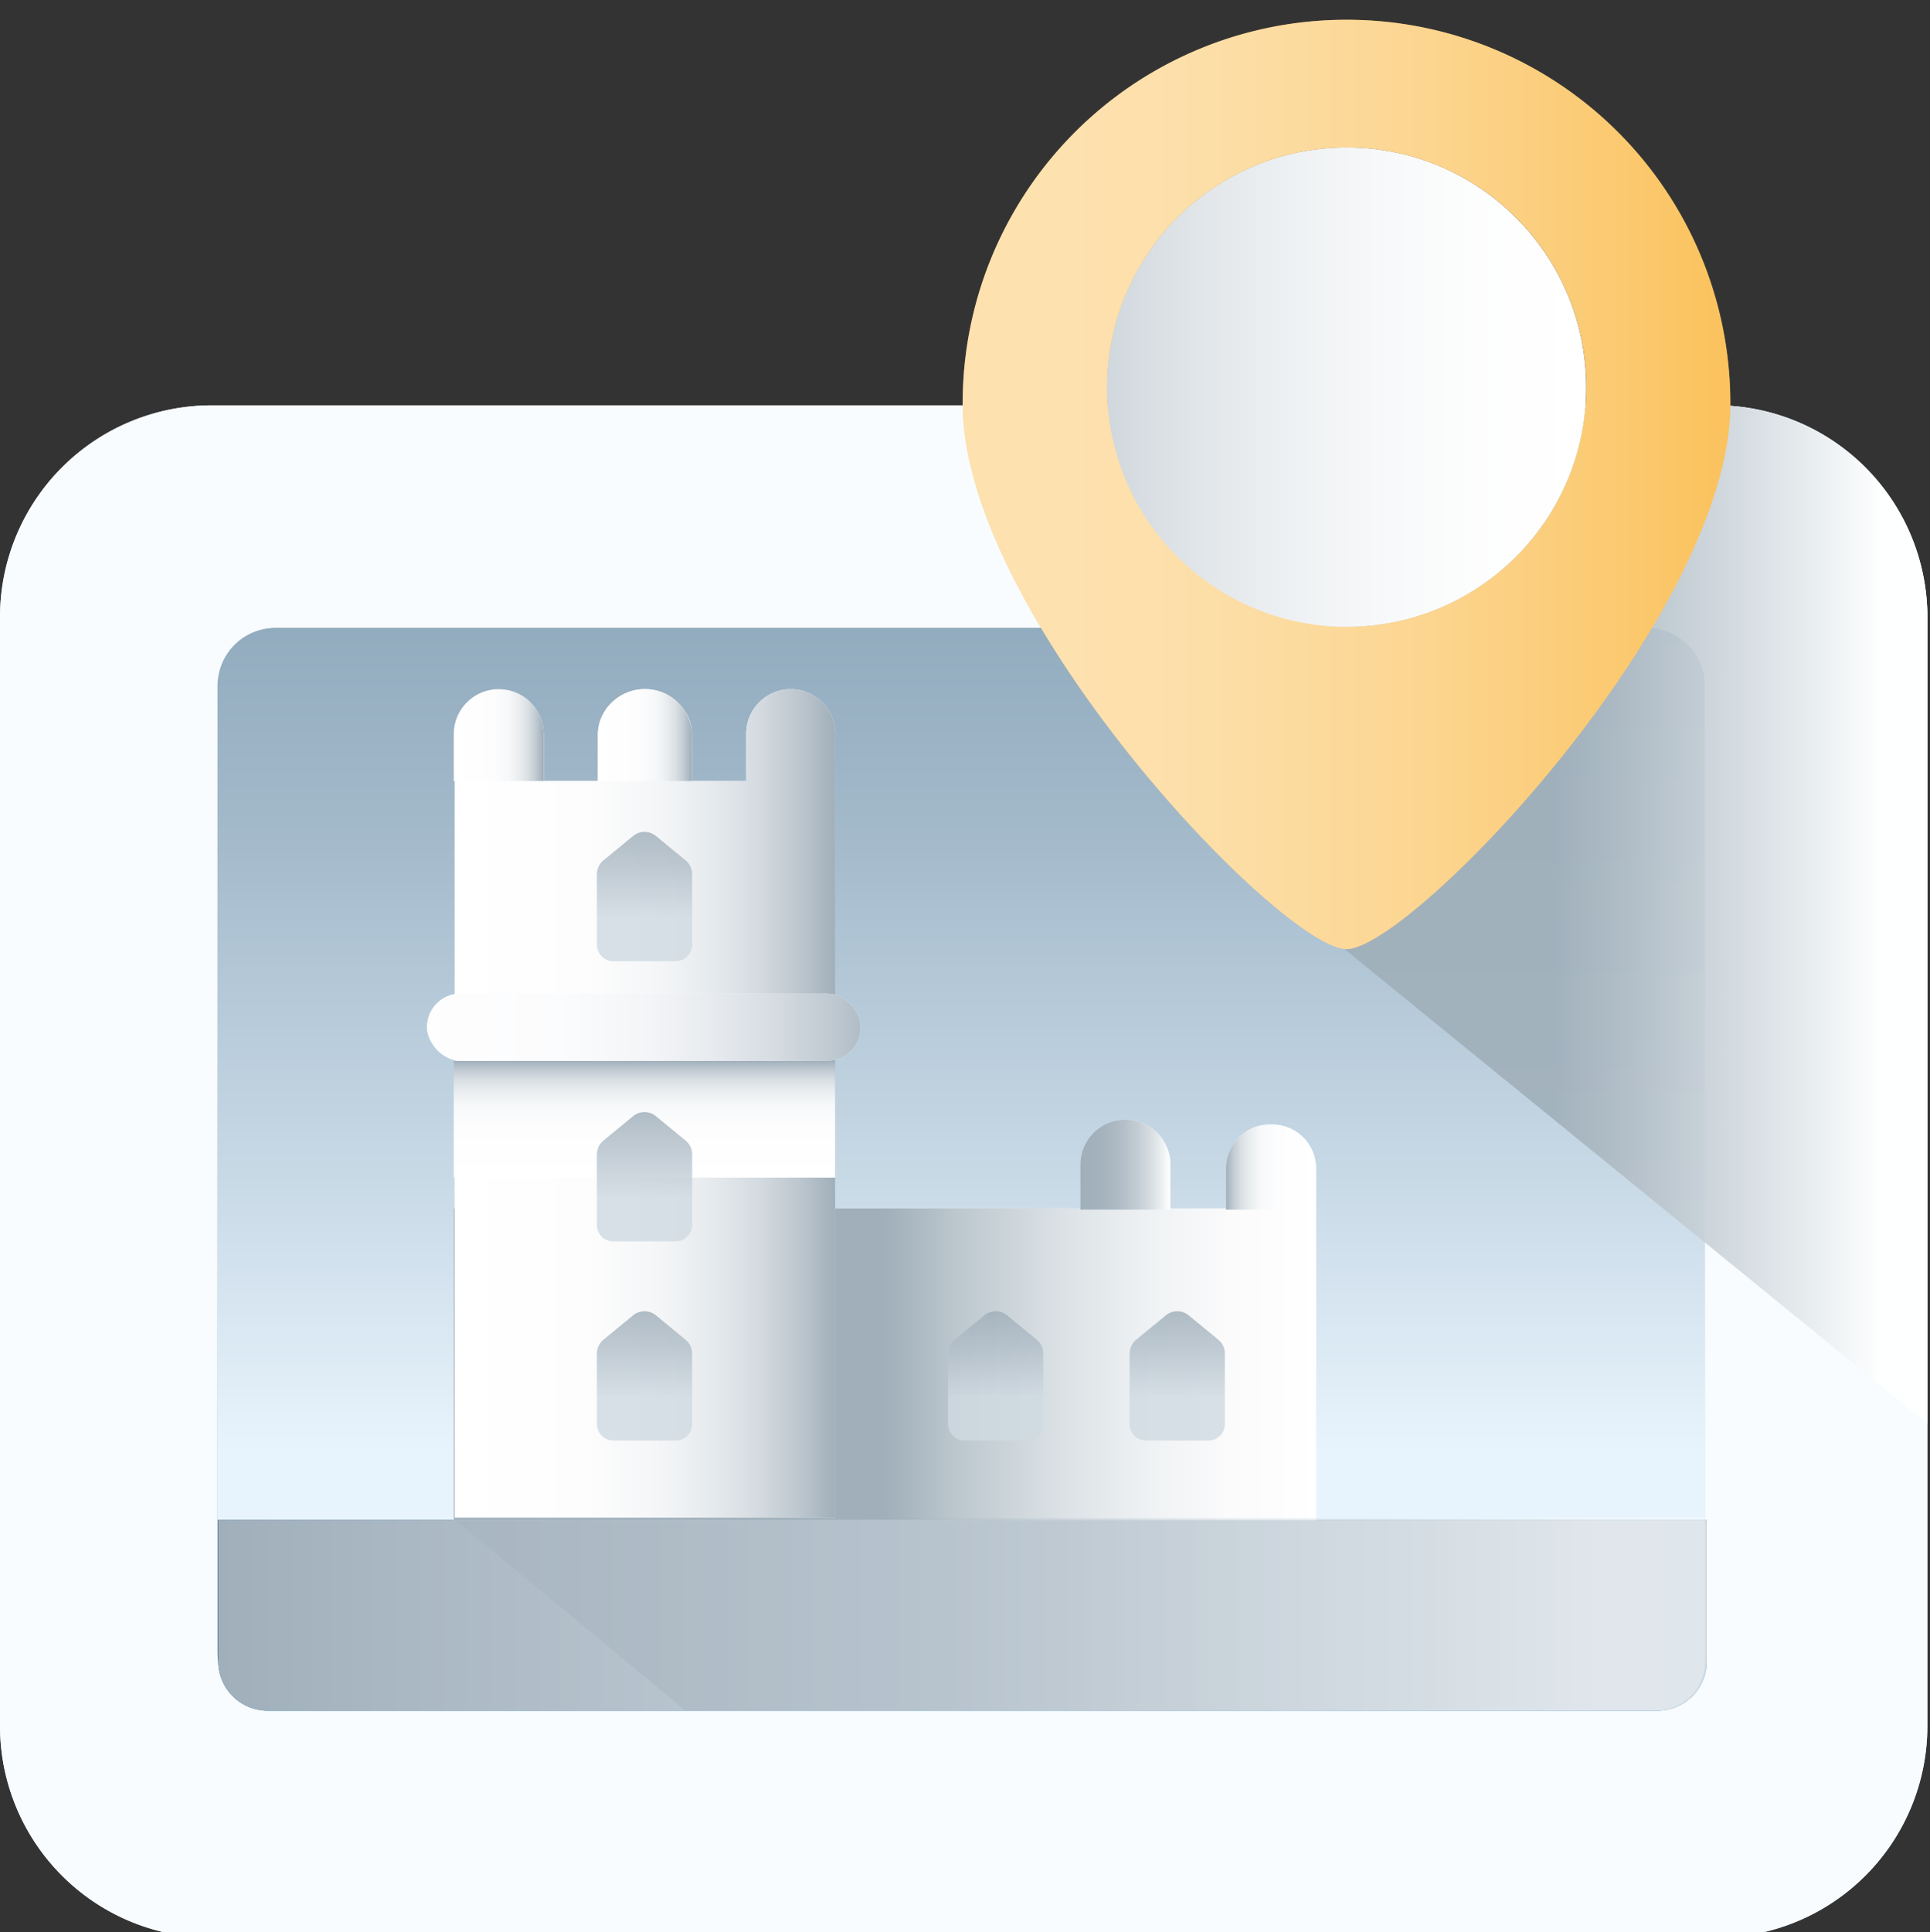 <svg xmlns="http://www.w3.org/2000/svg" xmlns:xlink="http://www.w3.org/1999/xlink" viewBox="0 0 390.53 390.86"><rect x="0" y="0" width="390.53" height="390.86" fill="#333333" stroke="none"/><defs><style>.cls-1{isolation:isolate;}.cls-2{fill:#1191e7;}.cls-12,.cls-3{opacity:0.9;}.cls-10,.cls-11,.cls-12,.cls-16,.cls-18,.cls-19,.cls-20,.cls-21,.cls-22,.cls-23,.cls-24,.cls-25,.cls-3,.cls-6,.cls-8,.cls-9{mix-blend-mode:multiply;}.cls-3{fill:url(#Gradiente_sem_nome_160);}.cls-4{fill:#d0dae2;}.cls-5{fill:#f8fcff;}.cls-6{fill:url(#Gradiente_sem_nome_7);}.cls-7{fill:url(#Gradiente_sem_nome_139);}.cls-19,.cls-20,.cls-21,.cls-22,.cls-8,.cls-9{opacity:0.81;}.cls-8{fill:url(#Gradiente_sem_nome_140);}.cls-9{fill:url(#Gradiente_sem_nome_140-2);}.cls-10{fill:url(#Gradiente_sem_nome_151);}.cls-11{fill:url(#Gradiente_sem_nome_123);}.cls-12{fill:url(#Gradiente_sem_nome_150);}.cls-13{fill:#fff;}.cls-14{opacity:0.49;fill:url(#Gradiente_sem_nome_167);}.cls-15{fill:#fbc25d;}.cls-16{opacity:0.5;fill:url(#Gradiente_sem_nome_168);}.cls-17{fill:url(#Gradiente_sem_nome_153);}.cls-18{fill:url(#Gradiente_sem_nome_123-2);}.cls-19{fill:url(#Gradiente_sem_nome_140-3);}.cls-20{fill:url(#Gradiente_sem_nome_140-4);}.cls-21{fill:url(#Gradiente_sem_nome_140-5);}.cls-22{fill:url(#Gradiente_sem_nome_158);}.cls-23{fill:url(#Gradiente_sem_nome_123-3);}.cls-24{fill:url(#Gradiente_sem_nome_123-4);}.cls-25{opacity:0.35;fill:url(#Gradiente_sem_nome_150-2);}</style><linearGradient id="Gradiente_sem_nome_160" x1="194.69" y1="126.83" x2="194.69" y2="307.49" gradientUnits="userSpaceOnUse"><stop offset="0" stop-color="#a0afba"/><stop offset="0.22" stop-color="#b2bec7"/><stop offset="0.65" stop-color="#e0e5e9"/><stop offset="0.92" stop-color="#fff"/></linearGradient><linearGradient id="Gradiente_sem_nome_7" x1="44.2" y1="326.75" x2="345.38" y2="326.75" gradientUnits="userSpaceOnUse"><stop offset="0" stop-color="#a0afba"/><stop offset="0.11" stop-color="#a9b7c2"/><stop offset="0.42" stop-color="#bfcad4"/><stop offset="0.72" stop-color="#ccd6de"/><stop offset="1" stop-color="#d0dae2"/></linearGradient><linearGradient id="Gradiente_sem_nome_139" x1="91.82" y1="275.98" x2="266.29" y2="275.98" gradientUnits="userSpaceOnUse"><stop offset="0.5" stop-color="#a0afba"/><stop offset="0.58" stop-color="#bbc6cd"/><stop offset="0.69" stop-color="#d8dfe3"/><stop offset="0.8" stop-color="#eef1f3"/><stop offset="0.9" stop-color="#fbfbfc"/><stop offset="1" stop-color="#fff"/></linearGradient><linearGradient id="Gradiente_sem_nome_140" x1="201.46" y1="265.26" x2="201.46" y2="291.42" gradientUnits="userSpaceOnUse"><stop offset="0" stop-color="#a0afba"/><stop offset="0.28" stop-color="#b2bfc9"/><stop offset="0.66" stop-color="#d0dae2"/></linearGradient><linearGradient id="Gradiente_sem_nome_140-2" x1="238.19" y1="265.26" x2="238.19" y2="291.42" xlink:href="#Gradiente_sem_nome_140"/><linearGradient id="Gradiente_sem_nome_151" x1="218.6" y1="235.61" x2="236.81" y2="235.61" gradientUnits="userSpaceOnUse"><stop offset="0" stop-color="#a0afba"/><stop offset="0.22" stop-color="#a4b2bd"/><stop offset="0.42" stop-color="#aebbc5"/><stop offset="0.62" stop-color="#c1cbd2"/><stop offset="0.8" stop-color="#dae0e4"/><stop offset="0.98" stop-color="#fbfcfc"/><stop offset="1" stop-color="#fff"/></linearGradient><linearGradient id="Gradiente_sem_nome_123" x1="248.08" y1="236.11" x2="266.29" y2="236.11" gradientUnits="userSpaceOnUse"><stop offset="0" stop-color="#a0afba"/><stop offset="0.02" stop-color="#a9b7c1"/><stop offset="0.09" stop-color="#c4cdd4"/><stop offset="0.17" stop-color="#dae0e4"/><stop offset="0.27" stop-color="#ebeef0"/><stop offset="0.38" stop-color="#f6f8f9"/><stop offset="0.55" stop-color="#fdfdfe"/><stop offset="1" stop-color="#fff"/></linearGradient><linearGradient id="Gradiente_sem_nome_150" x1="272.01" y1="185" x2="390" y2="185" gradientUnits="userSpaceOnUse"><stop offset="0.36" stop-color="#a0afba"/><stop offset="0.49" stop-color="#b2bec7"/><stop offset="0.76" stop-color="#e0e5e9"/><stop offset="0.92" stop-color="#fff"/></linearGradient><linearGradient id="Gradiente_sem_nome_167" x1="223.96" y1="78.33" x2="320.96" y2="78.33" gradientUnits="userSpaceOnUse"><stop offset="0" stop-color="#a0afba"/><stop offset="0.19" stop-color="#c2cbd2"/><stop offset="0.38" stop-color="#dce2e6"/><stop offset="0.58" stop-color="#f0f2f4"/><stop offset="0.79" stop-color="#fbfcfc"/><stop offset="1" stop-color="#fff"/></linearGradient><linearGradient id="Gradiente_sem_nome_168" x1="350.13" y1="98" x2="194.79" y2="98" gradientUnits="userSpaceOnUse"><stop offset="0" stop-color="#fbc25d"/><stop offset="0.07" stop-color="#fbc970"/><stop offset="0.26" stop-color="#fddca3"/><stop offset="0.43" stop-color="#feebcb"/><stop offset="0.6" stop-color="#fef6e7"/><stop offset="0.74" stop-color="#fffdf9"/><stop offset="0.84" stop-color="#fff"/></linearGradient><linearGradient id="Gradiente_sem_nome_153" x1="169" y1="223.21" x2="92" y2="223.21" gradientUnits="userSpaceOnUse"><stop offset="0" stop-color="#a0afba"/><stop offset="0.09" stop-color="#bcc6ce"/><stop offset="0.2" stop-color="#d4dbe0"/><stop offset="0.33" stop-color="#e7ebee"/><stop offset="0.47" stop-color="#f5f6f8"/><stop offset="0.65" stop-color="#fdfdfd"/><stop offset="1" stop-color="#fff"/></linearGradient><linearGradient id="Gradiente_sem_nome_123-2" x1="130.4" y1="214.59" x2="130.4" y2="238.23" xlink:href="#Gradiente_sem_nome_123"/><linearGradient id="Gradiente_sem_nome_140-3" x1="130.4" y1="168.3" x2="130.4" y2="194.45" xlink:href="#Gradiente_sem_nome_140"/><linearGradient id="Gradiente_sem_nome_140-4" x1="130.4" y1="224.98" x2="130.4" y2="251.13" xlink:href="#Gradiente_sem_nome_140"/><linearGradient id="Gradiente_sem_nome_140-5" x1="130.4" y1="265.26" x2="130.4" y2="291.42" xlink:href="#Gradiente_sem_nome_140"/><linearGradient id="Gradiente_sem_nome_158" x1="174.14" y1="207.8" x2="86.4" y2="207.8" gradientUnits="userSpaceOnUse"><stop offset="0" stop-color="#a0afba"/><stop offset="0.08" stop-color="#b5c1c9"/><stop offset="0.21" stop-color="#d0d7dd"/><stop offset="0.35" stop-color="#e5e9ec"/><stop offset="0.5" stop-color="#f4f5f7"/><stop offset="0.69" stop-color="#fcfdfd"/><stop offset="0.98" stop-color="#fff"/></linearGradient><linearGradient id="Gradiente_sem_nome_123-3" x1="-13821" y1="148.71" x2="-13802" y2="148.71" gradientTransform="matrix(1, 0, 0, -1, 13942, 297.42)" xlink:href="#Gradiente_sem_nome_123"/><linearGradient id="Gradiente_sem_nome_123-4" x1="-13791" y1="148.71" x2="-13772.82" y2="148.71" gradientTransform="matrix(1, 0, 0, -1, 13882.82, 297.42)" xlink:href="#Gradiente_sem_nome_123"/><linearGradient id="Gradiente_sem_nome_150-2" x1="91.81" y1="326.5" x2="345" y2="326.5" xlink:href="#Gradiente_sem_nome_150"/></defs><title>Turismo</title><g class="cls-1"><g id="Camada_9" data-name="Camada 9"><rect class="cls-2" x="44" y="126.83" width="301.38" height="180.66"/><rect class="cls-3" x="44" y="126.83" width="301.38" height="180.66"/><path class="cls-4" d="M390,124.84A42.84,42.84,0,0,0,347.16,82H42.84A42.84,42.84,0,0,0,0,124.84V349.16A42.84,42.84,0,0,0,42.84,392H347.16A42.84,42.84,0,0,0,390,349.16ZM333.25,346H55.75A11.75,11.75,0,0,1,44,334.25V138.75A11.75,11.75,0,0,1,55.75,127h277.5A11.75,11.75,0,0,1,345,138.75v195.5A11.75,11.75,0,0,1,333.25,346Z"/><path class="cls-5" d="M390,124.84A42.84,42.84,0,0,0,347.16,82H42.84A42.84,42.84,0,0,0,0,124.84V349.16A42.84,42.84,0,0,0,42.84,392H347.16A42.84,42.84,0,0,0,390,349.16ZM333.25,346H55.75A11.75,11.75,0,0,1,44,334.25V138.75A11.75,11.75,0,0,1,55.75,127h277.5A11.75,11.75,0,0,1,345,138.75v195.5A11.75,11.75,0,0,1,333.25,346Z"/><path class="cls-2" d="M44.2,307.49H345.38a0,0,0,0,1,0,0v28.58a10,10,0,0,1-10,10H54.15a10,10,0,0,1-10-10V307.49A0,0,0,0,1,44.2,307.49Z"/><path class="cls-6" d="M44.2,307.49H345.38a0,0,0,0,1,0,0v28.58a10,10,0,0,1-10,10H54.15a10,10,0,0,1-10-10V307.49A0,0,0,0,1,44.2,307.49Z"/><path class="cls-6" d="M44.2,307.49H345.38a0,0,0,0,1,0,0v28.58a10,10,0,0,1-10,10H54.15a10,10,0,0,1-10-10V307.49A0,0,0,0,1,44.2,307.49Z"/><rect class="cls-5" x="91.82" y="244.46" width="174.47" height="63.02"/><rect class="cls-7" x="91.82" y="244.46" width="174.47" height="63.02"/><path class="cls-8" d="M195.13,291.42h12.66a3.33,3.33,0,0,0,3.32-3.33V273.83a3.64,3.64,0,0,0-1.33-2.81l-6-4.93a3.62,3.62,0,0,0-4.6,0l-6,4.93a3.61,3.61,0,0,0-1.33,2.81v14.26A3.32,3.32,0,0,0,195.13,291.42Z"/><path class="cls-9" d="M231.86,291.42h12.66a3.33,3.33,0,0,0,3.33-3.33V273.83a3.64,3.64,0,0,0-1.33-2.81l-6-4.93a3.63,3.63,0,0,0-4.61,0l-6,4.93a3.64,3.64,0,0,0-1.33,2.81v14.26A3.33,3.33,0,0,0,231.86,291.42Z"/><path class="cls-5" d="M227.7,226.5h0a9.11,9.11,0,0,1,9.11,9.11v9.11a0,0,0,0,1,0,0H218.6a0,0,0,0,1,0,0v-9.11A9.11,9.11,0,0,1,227.7,226.5Z"/><path class="cls-10" d="M227.7,226.5h0a9.11,9.11,0,0,1,9.11,9.11v9.11a0,0,0,0,1,0,0H218.6a0,0,0,0,1,0,0v-9.11A9.11,9.11,0,0,1,227.7,226.5Z"/><path class="cls-5" d="M256.93,227.5h.51a8.85,8.85,0,0,1,8.85,8.85v8.36a0,0,0,0,1,0,0H248.08a0,0,0,0,1,0,0v-8.36a8.85,8.85,0,0,1,8.85-8.85Z"/><path class="cls-11" d="M256.93,227.5h.51a8.85,8.85,0,0,1,8.85,8.85v8.36a0,0,0,0,1,0,0H248.08a0,0,0,0,1,0,0v-8.36a8.85,8.85,0,0,1,8.85-8.85Z"/><path class="cls-12" d="M346.92,82H272l.25,110.17L390,288V125A43.07,43.07,0,0,0,346.92,82Z"/><circle class="cls-13" cx="272.46" cy="78.33" r="48.5"/><circle class="cls-14" cx="272.46" cy="78.33" r="48.5"/><path class="cls-15" d="M272.46,4a77.6,77.6,0,0,0-77.67,77.67c0,42.89,64.67,110.33,77.67,110.33s77.67-67.44,77.67-110.33A77.6,77.6,0,0,0,272.46,4Zm0,122.83A48.5,48.5,0,1,1,321,78.33,48.49,48.49,0,0,1,272.46,126.83Z"/><path class="cls-16" d="M272.46,4a77.6,77.6,0,0,0-77.67,77.67c0,42.89,64.67,110.33,77.67,110.33s77.67-67.44,77.67-110.33A77.6,77.6,0,0,0,272.46,4Zm0,122.83A48.5,48.5,0,1,1,321,78.33,48.49,48.49,0,0,1,272.46,126.83Z"/><path class="cls-5" d="M160,139.42a9,9,0,0,0-9,9.1V158H140v-9.48c0-5-4.47-9.1-9.5-9.1s-9.5,4.08-9.5,9.1V158H110v-9.48a9,9,0,1,0-18,0V307h77V148.52A9,9,0,0,0,160,139.42Z"/><path class="cls-17" d="M160,139.42a9,9,0,0,0-9,9.1V158H140v-9.48c0-5-4.47-9.1-9.5-9.1s-9.5,4.08-9.5,9.1V158H110v-9.48a9,9,0,1,0-18,0V307h77V148.52A9,9,0,0,0,160,139.42Z"/><rect class="cls-18" x="91.82" y="214.59" width="77.17" height="23.64"/><path class="cls-19" d="M124.07,194.45h12.66a3.33,3.33,0,0,0,3.33-3.32V176.87a3.65,3.65,0,0,0-1.34-2.82l-6-4.93a3.63,3.63,0,0,0-4.61,0l-6,4.93a3.67,3.67,0,0,0-1.33,2.82v14.26A3.32,3.32,0,0,0,124.07,194.45Z"/><path class="cls-20" d="M124.07,251.13h12.66a3.33,3.33,0,0,0,3.33-3.32V233.54a3.63,3.63,0,0,0-1.34-2.81l-6-4.93a3.63,3.63,0,0,0-4.61,0l-6,4.93a3.65,3.65,0,0,0-1.33,2.81v14.27A3.32,3.32,0,0,0,124.07,251.13Z"/><path class="cls-21" d="M124.07,291.42h12.66a3.33,3.33,0,0,0,3.33-3.33V273.83a3.62,3.62,0,0,0-1.34-2.81l-6-4.93a3.63,3.63,0,0,0-4.61,0l-6,4.93a3.64,3.64,0,0,0-1.33,2.81v14.26A3.33,3.33,0,0,0,124.07,291.42Z"/><rect class="cls-5" x="86.4" y="201" width="87.74" height="13.59" rx="6.8"/><rect class="cls-22" x="86.4" y="201" width="87.74" height="13.59" rx="6.8"/><path class="cls-23" d="M121,139.42h19a0,0,0,0,1,0,0v9.19A9.39,9.39,0,0,1,130.6,158h-.21a9.39,9.39,0,0,1-9.39-9.39v-9.19a0,0,0,0,1,0,0Z" transform="translate(261 297.42) rotate(-180)"/><path class="cls-24" d="M91.82,139.42H110a0,0,0,0,1,0,0v9.49a9.09,9.09,0,0,1-9.09,9.09h0a9.09,9.09,0,0,1-9.09-9.09v-9.49A0,0,0,0,1,91.82,139.42Z" transform="translate(201.82 297.42) rotate(180)"/><path class="cls-25" d="M91.81,307.26,138.67,346h196.5a9.83,9.83,0,0,0,9.83-9.83V307Z"/></g></g></svg>